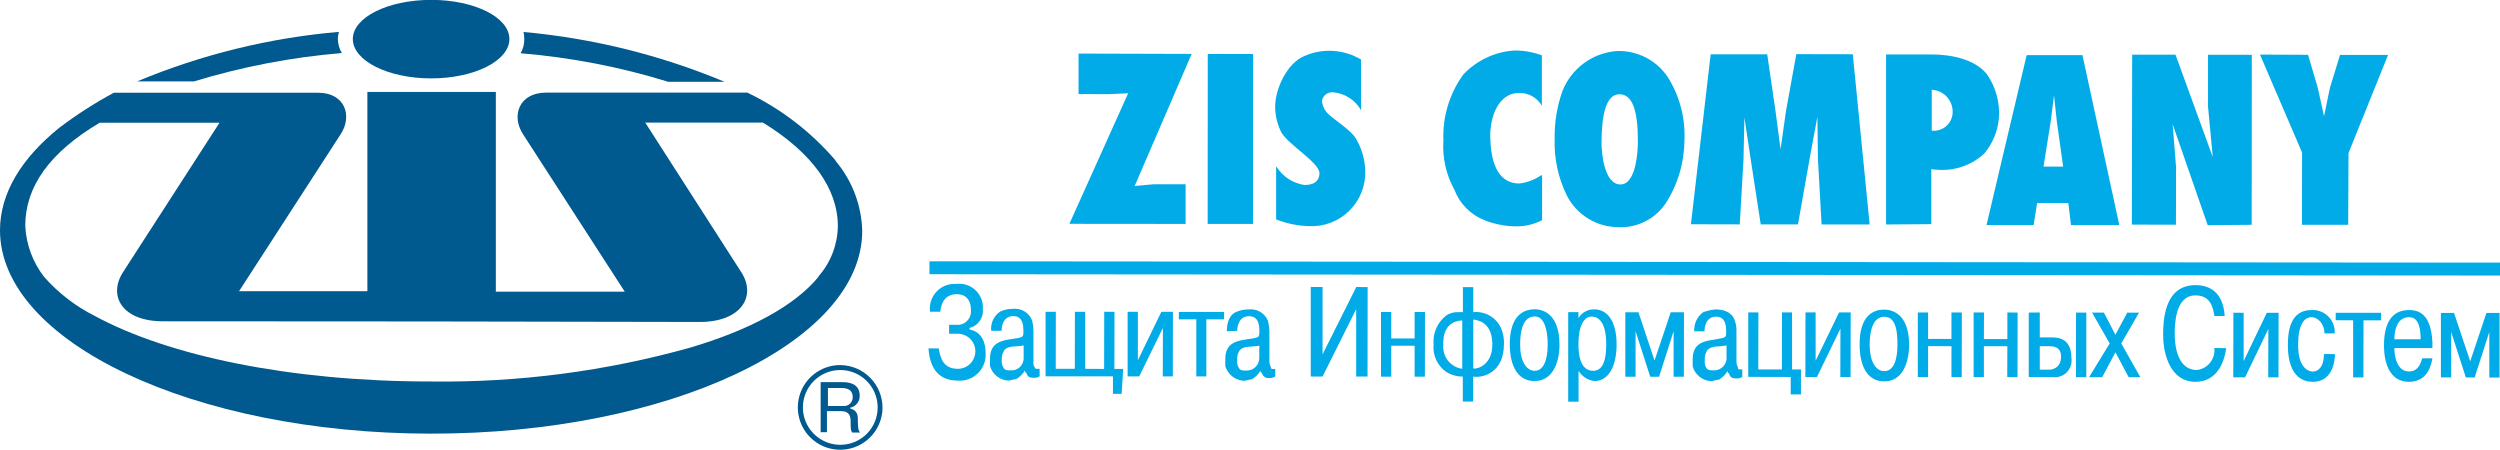 <?xml version="1.0" encoding="UTF-8"?> <svg xmlns="http://www.w3.org/2000/svg" width="600" height="108" viewBox="0 0 600 108" fill="none"> <g clip-path="url(#clip0_191_15375)"> <path d="M201.719 87.618C199.704 87.602 197.729 88.186 196.047 89.295C194.364 90.404 193.05 91.989 192.27 93.847C191.49 95.706 191.281 97.754 191.668 99.732C192.055 101.71 193.022 103.527 194.445 104.954C195.869 106.381 197.684 107.353 199.661 107.745C201.637 108.138 203.686 107.934 205.547 107.159C207.407 106.384 208.995 105.074 210.109 103.394C211.223 101.714 211.812 99.741 211.801 97.726C211.767 95.06 210.695 92.513 208.812 90.625C206.929 88.738 204.385 87.659 201.719 87.618ZM201.719 106.75C199.945 106.76 198.208 106.244 196.727 105.267C195.246 104.29 194.088 102.896 193.399 101.261C192.71 99.626 192.522 97.823 192.858 96.081C193.194 94.339 194.039 92.735 195.286 91.473C196.533 90.212 198.126 89.348 199.864 88.991C201.602 88.635 203.407 88.802 205.05 89.471C206.693 90.14 208.101 91.282 209.096 92.751C210.09 94.221 210.626 95.952 210.637 97.726C210.647 98.905 210.425 100.074 209.982 101.167C209.538 102.26 208.884 103.254 208.055 104.092C207.226 104.931 206.24 105.598 205.152 106.054C204.065 106.51 202.898 106.746 201.719 106.75Z" fill="#00598F"></path> <path d="M205.901 100.848C205.901 99.657 205.769 98.493 204.075 98.043V97.832C204.733 97.699 205.322 97.336 205.735 96.806C206.147 96.277 206.357 95.618 206.325 94.947C206.325 91.93 203.52 91.719 202.249 91.719H196.957V103.733H198.465V98.678H201.905C203.969 98.678 204.155 100.081 204.155 101.166C204.155 102.78 204.155 103.203 204.499 103.812H206.404C205.875 103.045 205.954 102.621 205.875 100.901L205.901 100.848ZM202.249 97.435H198.704V93.121H202.011C203.52 93.121 204.657 93.677 204.657 95.291C204.668 95.594 204.612 95.895 204.494 96.174C204.376 96.453 204.199 96.703 203.975 96.907C203.751 97.111 203.486 97.264 203.197 97.355C202.908 97.446 202.603 97.473 202.302 97.435H202.249Z" fill="#00598F"></path> <path d="M160.386 19.637H173.908C158.523 13.211 142.246 9.177 125.641 7.676C125.784 8.246 125.846 8.834 125.826 9.422C125.841 10.6 125.539 11.761 124.953 12.783C136.978 13.771 148.86 16.069 160.386 19.637Z" fill="#00598F"></path> <path d="M103.466 18.814C113.865 18.814 122.254 14.58 122.254 9.367C122.254 4.154 113.865 -0.027 103.492 -0.027C93.119 -0.027 84.678 4.154 84.678 9.367C84.678 14.58 93.119 18.814 103.466 18.814Z" fill="#00598F"></path> <path d="M82.031 12.729C81.439 11.706 81.111 10.551 81.079 9.368C81.081 8.785 81.17 8.205 81.344 7.648C64.684 9.082 48.349 13.09 32.918 19.53H46.572C58.117 16.011 70.004 13.732 82.031 12.729Z" fill="#00598F"></path> <path d="M200.529 38.503C194.676 31.671 187.467 26.129 179.36 22.229H131.066C124.53 22.229 122.599 27.839 125.589 32.311L149.934 69.993H119V22.07H88.171V69.887H57.37L81.715 32.285C84.705 27.812 82.773 22.203 76.264 22.256H27.335C22.766 24.707 18.396 27.512 14.263 30.644C5.213 37.895 0 46.336 0 55.254C0 82.033 46.388 104.023 103.387 104.076C160.386 104.129 206.907 82.192 206.933 55.439C206.777 49.263 204.518 43.326 200.529 38.609V38.503ZM196.428 66.447C190.685 73.433 179.862 79.228 165.626 83.436C145.383 89.1 124.433 91.835 103.414 91.559C69.489 91.559 40.249 85.341 22.731 75.815C18.119 73.5 13.996 70.319 10.585 66.447C7.858 62.933 6.278 58.665 6.06 54.222C6.06 44.775 11.934 36.571 23.922 29.453H52.686L29.532 65.309C25.88 70.972 29.241 77.111 39.137 77.111C82.112 77.111 125.051 77.164 167.954 77.27C177.878 77.27 181.609 71.104 177.931 65.362L154.856 29.427H183.117C194.919 36.677 201.111 45.304 201.085 54.328C201.009 58.758 199.358 63.017 196.428 66.341V66.447Z" fill="#00598F"></path> <path d="M373.116 33.393C373.04 29.457 373.676 25.539 374.994 21.829C376.047 19.182 377.819 16.882 380.11 15.189C382.402 13.496 385.121 12.478 387.961 12.25C390.417 12.149 392.856 12.692 395.038 13.825C397.219 14.957 399.067 16.64 400.398 18.707C403.171 23.213 404.518 28.452 404.261 33.737C404.216 39.166 402.609 44.467 399.63 49.006C398.348 50.83 396.618 52.294 394.607 53.258C392.596 54.222 390.371 54.653 388.146 54.51C385.644 54.46 383.203 53.736 381.079 52.413C378.955 51.09 377.227 49.218 376.079 46.995C373.986 42.774 372.968 38.102 373.116 33.393ZM384.362 34.24C384.362 37.072 385.103 44.269 388.913 44.269C392.724 44.269 393.094 36.066 393.094 33.923C393.094 26.645 391.851 22.623 388.649 22.623C385.447 22.623 384.388 27.598 384.362 34.24Z" fill="#00ABE7"></path> <path d="M452.66 53.875V13.07H463.615C467.955 13.07 473.883 14.076 476.846 17.807C479.002 20.896 480.021 24.636 479.731 28.392C479.456 31.509 478.227 34.466 476.211 36.86C474.687 38.266 472.884 39.337 470.919 40.002C468.954 40.668 466.872 40.913 464.806 40.723C464.489 40.723 464.092 40.723 463.51 40.564V53.795L452.66 53.875ZM463.615 31.356C464.251 31.427 464.893 31.362 465.502 31.167C466.11 30.972 466.67 30.649 467.145 30.222C467.62 29.794 467.999 29.271 468.258 28.687C468.516 28.102 468.647 27.47 468.643 26.831C468.645 25.472 468.124 24.164 467.188 23.179C466.252 22.194 464.973 21.606 463.615 21.538V31.303V31.356Z" fill="#00ABE7"></path> <path d="M508.652 54.008H497.035L496.4 48.716H488.912L488.065 54.008H476.766L486.398 13.23H499.788L508.652 54.114V54.008ZM490.446 39.983H495.157L493.648 29.187L492.96 22.863L492.166 29.187L490.446 39.983Z" fill="#00ABE7"></path> <path d="M240.382 79.387C240.382 78.329 240.752 75.868 243.187 75.868C244.272 75.868 245.622 76.238 245.622 79.387C245.622 81.16 245.621 80.922 242.102 81.478C239.456 81.901 237.604 82.88 237.604 86.108V87.828C237.88 88.818 238.465 89.694 239.275 90.327C240.084 90.96 241.075 91.318 242.102 91.348C242.694 91.187 243.295 91.063 243.901 90.977C244.762 90.466 245.48 89.747 245.992 88.887C245.992 89.257 245.992 89.257 246.362 89.575C246.68 90.66 247.421 90.66 248.109 90.66C248.602 90.709 249.097 90.587 249.511 90.316V88.516H248.744C248.744 88.516 248.374 88.516 248.374 88.225C248.223 88.022 248.115 87.791 248.056 87.546C247.997 87.3 247.988 87.046 248.03 86.796V79.387C248.01 78.549 247.904 77.716 247.712 76.9C247.357 75.995 246.713 75.232 245.881 74.729C245.049 74.227 244.074 74.013 243.108 74.121C242.027 74.103 240.958 74.339 239.985 74.809C239.255 75.311 238.675 76.003 238.306 76.809C237.938 77.615 237.796 78.506 237.895 79.387H240.382ZM245.674 83.647V86.108C245.658 86.5 245.562 86.885 245.394 87.239C245.225 87.593 244.986 87.909 244.692 88.169C244.398 88.428 244.054 88.626 243.682 88.749C243.31 88.872 242.916 88.919 242.525 88.887C241.837 88.887 241.123 88.887 240.805 88.199C240.477 87.67 240.346 87.042 240.435 86.426C240.336 85.539 240.582 84.648 241.123 83.938C242.128 82.88 243.954 83.277 245.674 82.906V83.647Z" fill="#00ABE7"></path> <path d="M296.93 79.411C296.93 78.379 297.301 75.892 299.762 75.892C300.82 75.892 302.249 76.262 302.249 79.411C302.249 81.211 302.249 80.946 298.703 81.528C295.925 81.925 294.099 82.931 294.072 86.132V87.879C294.374 88.879 294.984 89.759 295.816 90.391C296.648 91.023 297.659 91.376 298.703 91.398C299.276 91.234 299.859 91.11 300.45 91.028C301.316 90.525 302.037 89.804 302.54 88.938C302.54 89.308 302.54 89.308 302.911 89.626C303.005 89.992 303.235 90.308 303.555 90.51C303.875 90.711 304.26 90.783 304.631 90.71C305.136 90.767 305.645 90.635 306.06 90.34V88.567H305.372C305.372 88.567 305.028 88.567 305.028 88.249C305.028 87.932 304.657 87.508 304.657 86.847V79.438C304.637 78.624 304.522 77.816 304.313 77.03C303.959 76.129 303.32 75.37 302.493 74.868C301.666 74.366 300.697 74.149 299.735 74.251C298.63 74.242 297.537 74.477 296.533 74.939C294.76 75.759 294.443 78.088 294.443 79.49L296.93 79.411ZM302.223 83.672V84.968C302.223 85.339 302.223 85.762 302.223 86.053C302.206 86.454 302.109 86.848 301.938 87.211C301.767 87.574 301.526 87.899 301.228 88.168C300.929 88.437 300.581 88.643 300.202 88.775C299.823 88.907 299.421 88.963 299.021 88.938C298.359 88.938 297.592 88.938 297.301 88.249C296.966 87.713 296.835 87.075 296.93 86.45C296.838 85.576 297.074 84.699 297.592 83.989C298.65 82.931 300.45 83.328 302.249 82.957V83.672H302.223Z" fill="#00ABE7"></path> <path d="M362.344 82.668C362.344 84.785 362.714 91.453 368.324 91.453C372.479 91.453 374.278 87.246 374.278 82.694C374.278 74.227 368.986 74.227 368.351 74.227C362.714 74.227 362.344 80.233 362.344 82.668ZM364.831 82.668C364.831 79.493 365.493 75.947 368.351 75.947C370.759 75.947 371.447 79.493 371.447 82.694C371.447 86.531 370.388 88.992 368.324 88.992C366.26 88.992 364.805 86.505 364.831 82.668Z" fill="#00ABE7"></path> <path d="M376.369 74.912V96.399H378.857V88.99C379.259 89.672 379.815 90.25 380.482 90.677C381.148 91.105 381.906 91.37 382.694 91.451C386.213 91.451 387.986 87.587 387.986 82.692C387.986 76.712 385.498 74.251 382.694 74.251C381.92 74.215 381.152 74.391 380.472 74.76C379.791 75.128 379.223 75.674 378.83 76.341V74.912H376.369ZM378.83 82.692C378.83 77.4 380.577 75.971 382.005 75.971C383.434 75.971 385.498 77.029 385.498 82.692C385.498 87.587 384.096 88.99 382.376 88.99C381.318 88.99 378.83 88.619 378.83 82.692Z" fill="#00ABE7"></path> <path d="M409.076 79.52C409.076 78.461 409.42 76 411.881 76C412.886 76 414.289 76.371 414.289 79.52C414.289 81.293 414.289 80.922 410.822 81.61C408.017 81.981 406.244 83.039 406.244 86.241V87.961C406.531 88.955 407.126 89.832 407.944 90.465C408.763 91.098 409.761 91.454 410.796 91.481C411.371 91.327 411.954 91.204 412.542 91.11C413.408 90.606 414.128 89.885 414.633 89.02C414.633 89.39 414.633 89.39 415.003 89.708C415.321 90.819 416.062 90.819 416.75 90.819C417.247 90.874 417.747 90.742 418.152 90.449V88.649H417.438C417.438 88.649 417.12 88.649 417.12 88.358C417.12 88.067 416.75 87.617 416.75 86.929V79.52C416.805 78.682 416.679 77.843 416.379 77.059C416.062 75.683 414.659 74.28 411.881 74.254C410.803 74.331 409.743 74.562 408.732 74.942C408.026 75.469 407.462 76.163 407.093 76.963C406.723 77.762 406.559 78.641 406.615 79.52H409.076ZM414.368 83.78V86.241C414.282 86.992 413.915 87.682 413.34 88.173C412.766 88.664 412.027 88.919 411.272 88.887C410.531 88.887 409.843 88.887 409.473 88.226C409.183 87.673 409.072 87.045 409.155 86.426C409.061 85.54 409.307 84.651 409.843 83.939C410.901 82.907 412.489 83.277 414.368 82.907V83.648V83.78Z" fill="#00ABE7"></path> <path d="M446.309 82.746C446.309 84.837 446.626 91.505 452.236 91.531C456.444 91.531 458.164 87.324 458.19 82.746C458.19 74.305 452.898 74.305 452.236 74.305C446.626 74.305 446.309 80.285 446.309 82.746ZM448.717 82.746C448.717 79.544 449.458 76.025 452.236 76.025C455.015 76.025 455.412 79.544 455.385 82.746C455.385 86.583 454.379 89.07 452.236 89.07C450.093 89.07 448.717 86.583 448.717 82.746Z" fill="#00ABE7"></path> <path d="M486.9 75.019V90.499H492.59C493.211 90.588 493.844 90.531 494.439 90.332C495.033 90.134 495.574 89.799 496.016 89.354C496.458 88.909 496.79 88.367 496.986 87.771C497.181 87.175 497.234 86.541 497.141 85.921C497.141 80.972 493.648 80.973 492.219 80.973H489.547V74.992L486.9 75.019ZM489.361 83.09H491.822C492.563 83.09 494.654 83.09 494.654 85.577C494.654 88.064 492.881 88.726 491.822 88.726H489.547V83.09H489.361Z" fill="#00ABE7"></path> <path d="M581.318 86.001C580.921 87.43 580.259 89.149 578.143 89.149C575.311 89.149 574.65 85.63 574.65 83.54H583.779V82.137C583.461 75.813 580.947 74.41 578.169 74.41C573.591 74.41 572.162 78.221 572.162 82.852C572.162 84.201 572.162 91.61 578.143 91.637C582.35 91.637 583.435 88.118 583.779 86.001H581.318ZM574.65 81.423C574.65 80.02 574.941 76.13 578.169 76.13C579.201 76.13 580.948 76.501 580.948 81.423H574.65Z" fill="#00ABE7"></path> <path d="M591.797 90.578L593.914 90.604L597.433 79.676V80.734V90.604H599.894V75.098H596.745L592.855 86.715L588.965 75.098H585.816V90.578H588.277V80.708V79.649L591.797 90.578Z" fill="#00ABE7"></path> <path d="M564.753 76.874V90.581H567.214L567.241 76.874H571.448V75.074H560.572V76.847L564.753 76.874Z" fill="#00ABE7"></path> <path d="M557.741 84.971C557.741 88.49 555.994 89.178 555.095 89.178C554.195 89.178 551.549 88.49 551.549 82.854C551.549 77.932 552.978 76.132 554.724 76.132C556.471 76.132 557.873 77.932 557.873 80.022H560.334C560.381 79.274 560.267 78.523 560.002 77.822C559.736 77.12 559.325 76.483 558.794 75.952C558.264 75.422 557.627 75.01 556.925 74.745C556.223 74.479 555.473 74.366 554.724 74.412C549.432 74.412 549.088 80.022 549.088 82.854C549.088 91.269 553.639 91.639 555.095 91.639C559.964 91.639 560.387 86.347 560.387 84.971H557.741Z" fill="#00ABE7"></path> <path d="M538.476 86.664V75.073L536.015 75.047L535.988 90.554H538.82L544.403 78.937L544.377 90.554H546.838L546.864 75.073H544.033L538.476 86.664Z" fill="#00ABE7"></path> <path d="M531.437 83.513C531.51 84.137 531.46 84.77 531.288 85.374C531.116 85.979 530.826 86.543 530.435 87.035C530.044 87.527 529.559 87.937 529.009 88.241C528.459 88.544 527.854 88.737 527.229 88.805C524.371 88.805 521.937 86.371 521.937 80.02C521.937 78.247 521.937 70.891 526.885 70.891C530.405 70.891 531.093 73.537 531.463 75.839H533.924C533.554 69.859 530.034 68.43 526.885 68.43C519.185 68.43 519.158 77.559 519.158 80.391C519.158 85.683 521.275 91.637 526.859 91.637C532.442 91.637 533.898 86.344 534.294 83.566L531.437 83.513Z" fill="#00ABE7"></path> <path d="M507.701 80.338L504.923 75.019H502.091L506.325 82.429L501.377 90.526H504.526L507.701 84.546L510.877 90.526H513.682L509.104 82.429L513.364 75.046H510.533L507.701 80.338Z" fill="#00ABE7"></path> <path d="M498.253 75.019H500.714V90.526H498.227L498.253 75.019Z" fill="#00ABE7"></path> <path d="M476.131 83.09H481.767L481.741 90.499H484.202L484.228 75.019L481.767 74.992V81.37H476.131L476.157 74.992H473.67V90.499H476.131V83.09Z" fill="#00ABE7"></path> <path d="M462.742 83.063L468.352 83.09V90.499H470.813L470.84 74.992H468.352V81.343H462.742V74.992H460.281V90.499H462.742V83.063Z" fill="#00ABE7"></path> <path d="M435.75 86.586V74.969H433.316L433.289 90.475H436.068L441.704 78.859L441.678 90.475H444.138L444.165 74.969H441.386L435.75 86.586Z" fill="#00ABE7"></path> <path d="M421.99 88.676L422.017 74.969H419.582V90.449L429.77 90.475V94.656H432.231V88.676H430.087V74.969H427.679L427.653 88.676H421.99Z" fill="#00ABE7"></path> <path d="M396.057 90.422H398.174L401.667 79.493V80.551V90.422H404.128L404.154 74.941H400.979L397.089 86.532L393.225 74.941H390.076V90.422H392.537V80.551V79.493L396.057 90.422Z" fill="#00ABE7"></path> <path d="M333.898 82.984H339.508V90.394H341.969L341.996 74.887H339.508V81.238H333.898V74.887H331.438V90.394H333.898V82.984Z" fill="#00ABE7"></path> <path d="M317.412 85.047V68.879H314.58V90.366H317.412L325.482 74.198V90.366H328.208L328.234 68.905L325.509 68.879L317.412 85.047Z" fill="#00ABE7"></path> <path d="M287.114 76.632V90.34H289.522V76.632H293.782V74.859H282.933L282.906 76.632H287.114Z" fill="#00ABE7"></path> <path d="M273.088 86.453V74.836H270.627V90.343H273.405L279.095 78.726L279.068 90.343H281.476L281.503 74.836H278.724L273.088 86.453Z" fill="#00ABE7"></path> <path d="M253.374 88.517L253.4 74.836H250.939V90.316H267.108V94.524H269.198L269.569 88.543H267.452L267.478 74.836H265.017L264.991 88.543L260.439 88.517V74.836H257.978L257.952 88.517H253.374Z" fill="#00ABE7"></path> <path d="M222.836 83.621C223.206 88.914 225.667 91.322 229.875 91.348C230.768 91.415 231.665 91.289 232.504 90.978C233.344 90.666 234.106 90.178 234.739 89.544C235.373 88.911 235.862 88.149 236.173 87.309C236.484 86.47 236.611 85.573 236.543 84.68C236.543 80.79 234.453 79.387 232.706 79.07V78.699C233.703 78.455 234.575 77.854 235.16 77.011C235.745 76.168 236.002 75.14 235.882 74.121C235.935 73.29 235.804 72.457 235.498 71.682C235.192 70.907 234.719 70.209 234.113 69.638C233.506 69.067 232.781 68.636 231.989 68.378C231.197 68.119 230.358 68.038 229.531 68.141C228.653 68.075 227.772 68.205 226.951 68.522C226.13 68.839 225.39 69.334 224.784 69.973C224.179 70.611 223.723 71.376 223.45 72.213C223.177 73.05 223.094 73.937 223.206 74.809H225.667C226.011 71.29 228.102 70.602 229.531 70.602C230.245 70.602 233.024 70.602 233.024 74.492C233.061 74.961 232.994 75.433 232.83 75.874C232.665 76.314 232.406 76.714 232.071 77.044C231.735 77.374 231.332 77.627 230.889 77.785C230.445 77.943 229.973 78.002 229.504 77.958H227.784V80.102H229.875C230.991 80.102 232.061 80.545 232.85 81.334C233.639 82.123 234.082 83.193 234.082 84.309C234.082 85.425 233.639 86.495 232.85 87.284C232.061 88.073 230.991 88.517 229.875 88.517C226.355 88.517 225.667 85.871 225.297 83.621H222.836Z" fill="#00ABE7"></path> <path d="M563.562 53.955H552.475L552.501 36.622L542.393 13.098L553.93 13.151L556.285 21.142L557.767 27.916L559.169 21.142L561.604 13.177H573.141L563.642 36.728L563.562 53.955Z" fill="#00ABE7"></path> <path d="M511.643 53.903L511.722 13.125H522.122L531.066 37.708L529.928 25.642V13.152H540.433L540.407 53.956L529.848 54.035L521.434 29.796L522.254 40.116L522.227 53.929L511.643 53.903Z" fill="#00ABE7"></path> <path d="M448.717 53.876H437.18L436.307 38.158L436.174 28.023L434.295 38.158L431.517 53.85H422.573L420.165 38.184L418.656 28.181L418.445 38.184L417.545 53.85L405.822 53.823L410.559 13.045H424.134L426.119 26.647L427.336 35.829L428.633 26.673L431.12 12.992L444.669 13.019L448.717 53.876Z" fill="#00ABE7"></path> <path d="M370.098 42.262V52.846C368.167 53.839 366.024 54.347 363.853 54.328C361.233 54.303 358.64 53.792 356.206 52.82C354.575 52.169 353.098 51.186 351.868 49.934C350.638 48.681 349.682 47.185 349.061 45.543C347.065 41.945 346.146 37.847 346.415 33.741C346.18 28.061 347.868 22.467 351.205 17.864C354.412 14.479 358.777 12.429 363.43 12.121C365.687 12.107 367.929 12.501 370.046 13.286V25.379C369.491 24.418 368.687 23.625 367.717 23.084C366.748 22.544 365.651 22.276 364.542 22.309C359.699 22.309 357.556 27.946 357.661 32.894C357.767 37.843 358.905 44.035 364.674 44.035C366.579 43.803 368.397 43.103 369.966 41.997L370.098 42.262Z" fill="#00ABE7"></path> <path d="M306.351 39.984C307.082 41.17 308.066 42.181 309.232 42.945C310.399 43.709 311.719 44.207 313.099 44.403C315.745 44.403 316.671 43.106 316.671 41.572C316.671 38.925 308.6 34.427 307.33 31.384C306.514 29.605 306.072 27.677 306.033 25.721C306.033 21.249 308.918 15.136 313.046 13.443C315.216 12.489 317.583 12.069 319.949 12.216C322.315 12.364 324.612 13.074 326.647 14.289V26.462C325.966 25.247 324.997 24.218 323.825 23.466C322.653 22.714 321.314 22.261 319.926 22.148C319.308 22.087 318.69 22.263 318.198 22.642C317.706 23.021 317.378 23.573 317.28 24.186C317.361 25.371 317.879 26.484 318.735 27.309C319.846 28.447 324.424 31.41 325.403 33.236C326.787 35.545 327.561 38.167 327.653 40.857C327.732 42.642 327.438 44.424 326.79 46.09C326.142 47.755 325.154 49.267 323.89 50.529C322.625 51.792 321.111 52.777 319.444 53.421C317.778 54.066 315.995 54.356 314.21 54.273C311.49 54.202 308.803 53.655 306.271 52.659V39.984H306.351Z" fill="#00ABE7"></path> <path d="M289.864 12.941L300.74 12.968L300.714 53.746H289.838L289.864 12.941Z" fill="#00ABE7"></path> <path d="M256.654 53.717L270.759 22.386L266.022 22.597L258.851 22.571V12.859L286.001 12.939L272.32 44.64L276.951 44.217H284.545V53.743L256.654 53.717Z" fill="#00ABE7"></path> <path d="M223.074 62.715L599.999 63.032V66.128L223.074 65.811V62.715Z" fill="#00ABE7"></path> <path d="M353.585 90.393C355.993 90.764 360.941 89.335 360.941 82.666C360.995 81.712 360.887 80.754 360.624 79.835C360.238 78.306 359.314 76.966 358.021 76.063C356.729 75.159 355.154 74.751 353.585 74.913V68.906H351.097V74.913H349.668C348.799 74.93 347.95 75.176 347.207 75.628C346.128 76.437 345.272 77.507 344.721 78.739C344.17 79.971 343.942 81.322 344.058 82.666C343.93 83.959 344.156 85.262 344.71 86.436C345.265 87.611 346.128 88.613 347.207 89.335C348.378 90.025 349.712 90.39 351.071 90.393V96.374H353.558V90.393H353.585ZM358.163 82.666C358.163 87.562 354.59 88.647 353.585 88.435V76.686C356.628 77.03 358.163 79.174 358.163 82.666ZM346.387 82.878C346.387 82.137 345.99 77.136 350.939 76.898V88.515C349.605 88.33 348.393 87.644 347.547 86.597C346.702 85.55 346.287 84.22 346.387 82.878Z" fill="#00ABE7"></path> </g> <defs> <clipPath id="clip0_191_15375"> <rect width="150" height="26.952" fill="white" transform="scale(4)"></rect> </clipPath> </defs> </svg> 